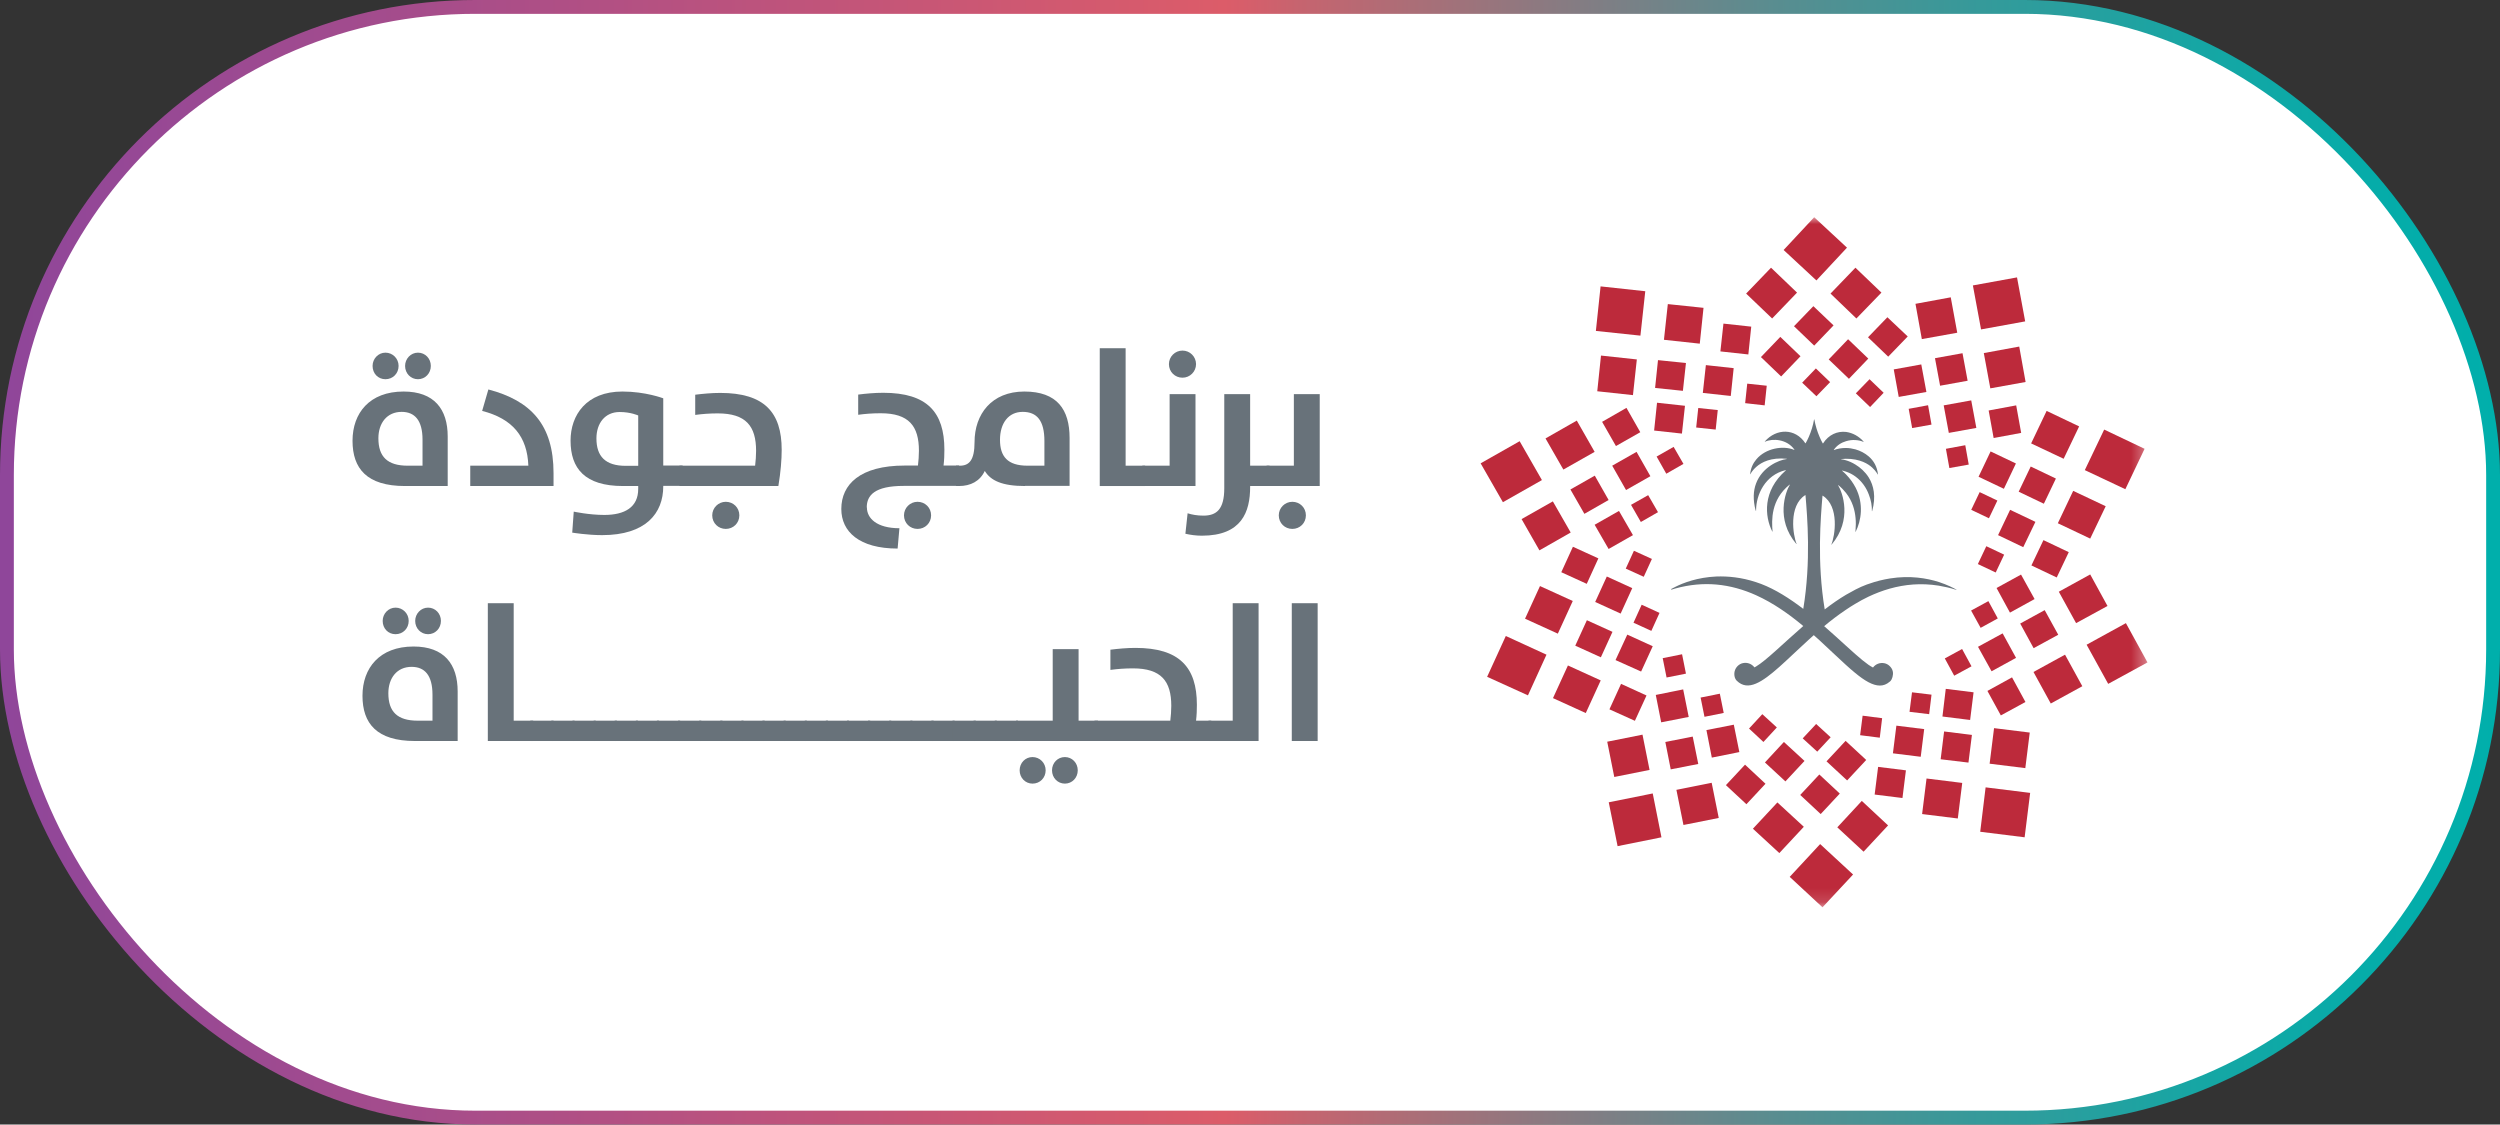 <svg xmlns="http://www.w3.org/2000/svg" xmlns:xlink="http://www.w3.org/1999/xlink" id="a" width="180.7" height="81.28" viewBox="0 0 180.7 81.28"><rect x="0" y="0" width="180.7" height="81.28" fill="#333333" stroke="none"/><defs><linearGradient id="b" x1="0" y1="43.36" x2="180.7" y2="43.36" gradientTransform="translate(0 84) scale(1 -1)" gradientUnits="userSpaceOnUse"><stop offset="0" stop-color="#8f469a"></stop><stop offset=".16" stop-color="#a44c8c"></stop><stop offset=".49" stop-color="#dc5c69"></stop><stop offset=".52" stop-color="#c6646f"></stop><stop offset=".62" stop-color="#8a7a81"></stop><stop offset=".71" stop-color="#598d90"></stop><stop offset=".8" stop-color="#329b9b"></stop><stop offset=".88" stop-color="#16a6a4"></stop><stop offset=".95" stop-color="#05aca9"></stop><stop offset="1" stop-color="#00afab"></stop></linearGradient><mask id="c" x="-19.46" y="15.7" width="174.68" height="49.88" maskUnits="userSpaceOnUse"><g id="d"><polygon id="e" points="-19.46 65.58 155.22 65.58 155.22 15.7 -19.46 15.7 -19.46 65.58" fill="#fff" fill-rule="evenodd"></polygon></g></mask><mask id="g" x="-19.46" y="15.7" width="174.68" height="49.88" maskUnits="userSpaceOnUse"><g id="h"><polygon id="i" points="-19.46 65.58 155.22 65.58 155.22 15.7 -19.46 15.7 -19.46 65.58" fill="#fff" fill-rule="evenodd"></polygon></g></mask><mask id="k" x="-19.46" y="15.7" width="174.68" height="49.88" maskUnits="userSpaceOnUse"><g id="l"><polygon id="m" points="-19.46 65.58 155.22 65.58 155.22 15.7 -19.46 15.7 -19.46 65.58" fill="#fff" fill-rule="evenodd"></polygon></g></mask><mask id="o" x="-19.46" y="15.7" width="174.68" height="49.88" maskUnits="userSpaceOnUse"><g id="p"><polygon id="q" points="-19.46 65.58 155.22 65.58 155.22 15.7 -19.46 15.7 -19.46 65.58" fill="#fff" fill-rule="evenodd"></polygon></g></mask><mask id="s" x="-19.46" y="15.7" width="174.68" height="49.88" maskUnits="userSpaceOnUse"><g id="t"><polygon id="u" points="-19.46 65.58 155.22 65.58 155.22 15.7 -19.46 15.7 -19.46 65.58" fill="#fff" fill-rule="evenodd"></polygon></g></mask><mask id="w" x="-19.46" y="15.7" width="174.68" height="49.88" maskUnits="userSpaceOnUse"><g id="x"><polygon id="y" points="-19.46 65.58 155.22 65.58 155.22 15.7 -19.46 15.7 -19.46 65.58" fill="#fff" fill-rule="evenodd"></polygon></g></mask><mask id="aa" x="-19.46" y="15.7" width="174.68" height="49.88" maskUnits="userSpaceOnUse"><g id="ab"><polygon id="ac" points="-19.46 65.58 155.22 65.58 155.22 15.7 -19.46 15.7 -19.46 65.58" fill="#fff" fill-rule="evenodd"></polygon></g></mask><mask id="ae" x="-19.46" y="15.7" width="174.68" height="49.88" maskUnits="userSpaceOnUse"><g id="af"><polygon id="ag" points="-19.46 65.58 155.22 65.58 155.22 15.7 -19.46 15.7 -19.46 65.58" fill="#fff" fill-rule="evenodd"></polygon></g></mask><mask id="ai" x="-19.46" y="15.7" width="174.68" height="49.88" maskUnits="userSpaceOnUse"><g id="aj"><polygon id="ak" points="-19.46 65.58 155.22 65.58 155.22 15.7 -19.46 15.7 -19.46 65.58" fill="#fff" fill-rule="evenodd"></polygon></g></mask><mask id="am" x="-19.46" y="15.7" width="174.68" height="49.88" maskUnits="userSpaceOnUse"><g id="an"><polygon id="ao" points="-19.46 65.58 155.22 65.58 155.22 15.7 -19.46 15.7 -19.46 65.58" fill="#fff" fill-rule="evenodd"></polygon></g></mask><mask id="aq" x="-19.46" y="15.7" width="174.68" height="49.88" maskUnits="userSpaceOnUse"><g id="ar"><polygon id="as" points="-19.46 65.58 155.22 65.58 155.22 15.7 -19.46 15.7 -19.46 65.58" fill="#fff" fill-rule="evenodd"></polygon></g></mask><mask id="au" x="-19.46" y="15.7" width="174.68" height="49.88" maskUnits="userSpaceOnUse"><g id="av"><polygon id="aw" points="-19.46 65.58 155.22 65.58 155.22 15.7 -19.46 15.7 -19.46 65.58" fill="#fff" fill-rule="evenodd"></polygon></g></mask><mask id="ay" x="-19.46" y="15.7" width="174.68" height="49.88" maskUnits="userSpaceOnUse"><g id="az"><polygon id="ba" points="-19.46 65.58 155.22 65.58 155.22 15.7 -19.46 15.7 -19.46 65.58" fill="#fff" fill-rule="evenodd"></polygon></g></mask><mask id="bc" x="-19.46" y="15.7" width="174.68" height="49.88" maskUnits="userSpaceOnUse"><g id="bd"><polygon id="be" points="-19.46 65.58 155.22 65.58 155.22 15.7 -19.46 15.7 -19.46 65.58" fill="#fff" fill-rule="evenodd"></polygon></g></mask><mask id="bg" x="-19.46" y="15.7" width="174.68" height="49.88" maskUnits="userSpaceOnUse"><g id="bh"><polygon id="bi" points="-19.46 65.58 155.22 65.58 155.22 15.7 -19.46 15.7 -19.46 65.58" fill="#fff" fill-rule="evenodd"></polygon></g></mask><mask id="bk" x="-19.46" y="15.7" width="174.68" height="49.88" maskUnits="userSpaceOnUse"><g id="bl"><polygon id="bm" points="-19.46 65.58 155.22 65.58 155.22 15.7 -19.46 15.7 -19.46 65.58" fill="#fff" fill-rule="evenodd"></polygon></g></mask><mask id="bo" x="-19.46" y="15.7" width="174.68" height="49.88" maskUnits="userSpaceOnUse"><g id="bp"><polygon id="bq" points="-19.46 65.58 155.22 65.58 155.22 15.7 -19.46 15.7 -19.46 65.58" fill="#fff" fill-rule="evenodd"></polygon></g></mask><mask id="bs" x="-19.46" y="15.7" width="174.68" height="49.88" maskUnits="userSpaceOnUse"><g id="bt"><polygon id="bu" points="-19.46 65.58 155.22 65.58 155.22 15.7 -19.46 15.7 -19.46 65.58" fill="#fff" fill-rule="evenodd"></polygon></g></mask><mask id="bw" x="-19.46" y="15.7" width="174.68" height="49.88" maskUnits="userSpaceOnUse"><g id="bx"><polygon id="by" points="-19.46 65.58 155.22 65.58 155.22 15.7 -19.46 15.7 -19.46 65.58" fill="#fff" fill-rule="evenodd"></polygon></g></mask><mask id="ca" x="-19.46" y="15.7" width="174.68" height="49.88" maskUnits="userSpaceOnUse"><g id="cb"><polygon id="cc" points="-19.46 65.58 155.22 65.58 155.22 15.7 -19.46 15.7 -19.46 65.58" fill="#fff" fill-rule="evenodd"></polygon></g></mask><mask id="ce" x="-19.46" y="15.7" width="174.68" height="49.88" maskUnits="userSpaceOnUse"><g id="cf"><polygon id="cg" points="-19.46 65.58 155.22 65.58 155.22 15.7 -19.46 15.7 -19.46 65.58" fill="#fff" fill-rule="evenodd"></polygon></g></mask><mask id="ci" x="-19.46" y="15.7" width="174.68" height="49.88" maskUnits="userSpaceOnUse"><g id="cj"><polygon id="ck" points="-19.46 65.58 155.22 65.58 155.22 15.7 -19.46 15.7 -19.46 65.58" fill="#fff" fill-rule="evenodd"></polygon></g></mask><mask id="cm" x="-19.46" y="15.7" width="174.68" height="49.88" maskUnits="userSpaceOnUse"><g id="cn"><polygon id="co" points="-19.46 65.58 155.22 65.58 155.22 15.7 -19.46 15.7 -19.46 65.58" fill="#fff" fill-rule="evenodd"></polygon></g></mask><mask id="cq" x="-19.46" y="15.7" width="174.68" height="49.88" maskUnits="userSpaceOnUse"><g id="cr"><polygon id="cs" points="-19.46 65.58 155.22 65.58 155.22 15.7 -19.46 15.7 -19.46 65.58" fill="#fff" fill-rule="evenodd"></polygon></g></mask><mask id="cu" x="-19.46" y="15.7" width="174.68" height="49.88" maskUnits="userSpaceOnUse"><g id="cv"><polygon id="cw" points="-19.46 65.58 155.22 65.58 155.22 15.7 -19.46 15.7 -19.46 65.58" fill="#fff" fill-rule="evenodd"></polygon></g></mask><mask id="cy" x="-19.46" y="15.7" width="174.68" height="49.88" maskUnits="userSpaceOnUse"><g id="cz"><polygon id="da" points="-19.46 65.58 155.22 65.58 155.22 15.7 -19.46 15.7 -19.46 65.58" fill="#fff" fill-rule="evenodd"></polygon></g></mask><mask id="dc" x="-19.46" y="15.7" width="174.68" height="49.88" maskUnits="userSpaceOnUse"><g id="dd"><polygon id="de" points="-19.46 65.58 155.22 65.58 155.22 15.7 -19.46 15.7 -19.46 65.58" fill="#fff" fill-rule="evenodd"></polygon></g></mask><mask id="dg" x="-19.46" y="15.7" width="174.68" height="49.88" maskUnits="userSpaceOnUse"><g id="dh"><polygon id="di" points="-19.46 65.58 155.22 65.58 155.22 15.7 -19.46 15.7 -19.46 65.58" fill="#fff" fill-rule="evenodd"></polygon></g></mask><mask id="dk" x="-19.46" y="15.7" width="174.68" height="49.88" maskUnits="userSpaceOnUse"><g id="dl"><polygon id="dm" points="-19.46 65.58 155.22 65.58 155.22 15.7 -19.46 15.7 -19.46 65.58" fill="#fff" fill-rule="evenodd"></polygon></g></mask><mask id="do" x="-19.46" y="15.7" width="174.68" height="49.88" maskUnits="userSpaceOnUse"><g id="dp"><polygon id="dq" points="-19.46 65.58 155.22 65.58 155.22 15.7 -19.46 15.7 -19.46 65.58" fill="#fff" fill-rule="evenodd"></polygon></g></mask><mask id="ds" x="-19.46" y="15.7" width="174.68" height="49.88" maskUnits="userSpaceOnUse"><g id="dt"><polygon id="du" points="-19.46 65.58 155.22 65.58 155.22 15.7 -19.46 15.7 -19.46 65.58" fill="#fff" fill-rule="evenodd"></polygon></g></mask><mask id="dw" x="-19.46" y="15.7" width="174.68" height="49.88" maskUnits="userSpaceOnUse"><g id="dx"><polygon id="dy" points="-19.46 65.58 155.22 65.58 155.22 15.7 -19.46 15.7 -19.46 65.58" fill="#fff" fill-rule="evenodd"></polygon></g></mask><mask id="ea" x="-19.46" y="15.7" width="174.68" height="49.88" maskUnits="userSpaceOnUse"><g id="eb"><polygon id="ec" points="-19.46 65.58 155.22 65.58 155.22 15.7 -19.46 15.7 -19.46 65.58" fill="#fff" fill-rule="evenodd"></polygon></g></mask><mask id="ee" x="-19.46" y="15.7" width="174.68" height="49.88" maskUnits="userSpaceOnUse"><g id="ef"><polygon id="eg" points="-19.46 65.58 155.22 65.58 155.22 15.7 -19.46 15.7 -19.46 65.58" fill="#fff" fill-rule="evenodd"></polygon></g></mask><mask id="ei" x="-19.46" y="15.7" width="174.68" height="49.88" maskUnits="userSpaceOnUse"><g id="ej"><polygon id="ek" points="-19.46 65.58 155.22 65.58 155.22 15.7 -19.46 15.7 -19.46 65.58" fill="#fff" fill-rule="evenodd"></polygon></g></mask><mask id="em" x="-19.46" y="15.7" width="174.68" height="49.88" maskUnits="userSpaceOnUse"><g id="en"><polygon id="eo" points="-19.46 65.58 155.22 65.58 155.22 15.7 -19.46 15.7 -19.46 65.58" fill="#fff" fill-rule="evenodd"></polygon></g></mask><mask id="eq" x="-19.46" y="15.7" width="174.68" height="49.88" maskUnits="userSpaceOnUse"><g id="er"><polygon id="es" points="-19.46 65.58 155.22 65.58 155.22 15.7 -19.46 15.7 -19.46 65.58" fill="#fff" fill-rule="evenodd"></polygon></g></mask><mask id="eu" x="-19.46" y="15.7" width="174.68" height="49.88" maskUnits="userSpaceOnUse"><g id="ev"><polygon id="ew" points="-19.46 65.58 155.22 65.58 155.22 15.7 -19.46 15.7 -19.46 65.58" fill="#fff" fill-rule="evenodd"></polygon></g></mask><mask id="ey" x="-19.46" y="15.7" width="174.68" height="49.88" maskUnits="userSpaceOnUse"><g id="ez"><polygon id="fa" points="-19.46 65.58 155.22 65.58 155.22 15.7 -19.46 15.7 -19.46 65.58" fill="#fff" fill-rule="evenodd"></polygon></g></mask><mask id="fc" x="-19.46" y="15.7" width="174.68" height="49.88" maskUnits="userSpaceOnUse"><g id="fd"><polygon id="fe" points="-19.46 65.58 155.22 65.58 155.22 15.7 -19.46 15.7 -19.46 65.58" fill="#fff" fill-rule="evenodd"></polygon></g></mask><mask id="fg" x="-19.46" y="15.7" width="174.68" height="49.88" maskUnits="userSpaceOnUse"><g id="fh"><polygon id="fi" points="-19.46 65.58 155.22 65.58 155.22 15.7 -19.46 15.7 -19.46 65.58" fill="#fff" fill-rule="evenodd"></polygon></g></mask><mask id="fk" x="-19.46" y="15.7" width="174.68" height="49.88" maskUnits="userSpaceOnUse"><g id="fl"><polygon id="fm" points="-19.46 65.58 155.22 65.58 155.22 15.7 -19.46 15.7 -19.46 65.58" fill="#fff" fill-rule="evenodd"></polygon></g></mask><mask id="fo" x="-19.46" y="15.7" width="174.68" height="49.88" maskUnits="userSpaceOnUse"><g id="fp"><polygon id="fq" points="-19.46 65.58 155.22 65.58 155.22 15.7 -19.46 15.7 -19.46 65.58" fill="#fff" fill-rule="evenodd"></polygon></g></mask><mask id="fs" x="-19.46" y="15.7" width="174.68" height="49.88" maskUnits="userSpaceOnUse"><g id="ft"><polygon id="fu" points="-19.46 65.58 155.22 65.58 155.22 15.7 -19.46 15.7 -19.46 65.58" fill="#fff" fill-rule="evenodd"></polygon></g></mask><mask id="fw" x="-19.46" y="15.7" width="174.68" height="49.88" maskUnits="userSpaceOnUse"><g id="fx"><polygon id="fy" points="-19.46 65.58 155.22 65.58 155.22 15.7 -19.46 15.7 -19.46 65.58" fill="#fff" fill-rule="evenodd"></polygon></g></mask><mask id="ga" x="-19.46" y="15.7" width="174.68" height="49.89" maskUnits="userSpaceOnUse"><g id="gb"><polygon id="gc" points="-19.46 65.58 155.22 65.58 155.22 15.7 -19.46 15.7 -19.46 65.58" fill="#fff" fill-rule="evenodd"></polygon></g></mask><mask id="ge" x="-19.46" y="15.7" width="174.68" height="49.89" maskUnits="userSpaceOnUse"><g id="gf"><polygon id="gg" points="-19.46 65.58 155.22 65.58 155.22 15.7 -19.46 15.7 -19.46 65.58" fill="#fff" fill-rule="evenodd"></polygon></g></mask><mask id="gi" x="-19.46" y="15.7" width="174.68" height="49.88" maskUnits="userSpaceOnUse"><g id="gj"><polygon id="gk" points="-19.46 65.58 155.22 65.58 155.22 15.7 -19.46 15.7 -19.46 65.58" fill="#fff" fill-rule="evenodd"></polygon></g></mask><mask id="gm" x="-19.46" y="15.7" width="174.68" height="49.88" maskUnits="userSpaceOnUse"><g id="gn"><polygon id="go" points="-19.46 65.58 155.22 65.58 155.22 15.7 -19.46 15.7 -19.46 65.58" fill="#fff" fill-rule="evenodd"></polygon></g></mask><mask id="gq" x="-19.46" y="15.7" width="174.68" height="49.88" maskUnits="userSpaceOnUse"><g id="gr"><polygon id="gs" points="-19.46 65.58 155.22 65.58 155.22 15.7 -19.46 15.7 -19.46 65.58" fill="#fff" fill-rule="evenodd"></polygon></g></mask><mask id="gu" x="-19.46" y="15.7" width="174.68" height="49.88" maskUnits="userSpaceOnUse"><g id="gv"><polygon id="gw" points="-19.46 65.58 155.22 65.58 155.22 15.7 -19.46 15.7 -19.46 65.58" fill="#fff" fill-rule="evenodd"></polygon></g></mask><mask id="gy" x="-19.46" y="15.7" width="174.68" height="49.88" maskUnits="userSpaceOnUse"><g id="gz"><polygon id="ha" points="-19.46 65.58 155.22 65.58 155.22 15.7 -19.46 15.7 -19.46 65.58" fill="#fff" fill-rule="evenodd"></polygon></g></mask><mask id="hc" x="-19.46" y="15.7" width="174.68" height="49.88" maskUnits="userSpaceOnUse"><g id="hd"><polygon id="he" points="-19.46 65.58 155.22 65.58 155.22 15.7 -19.46 15.7 -19.46 65.58" fill="#fff" fill-rule="evenodd"></polygon></g></mask><mask id="hg" x="-19.46" y="15.7" width="174.68" height="49.88" maskUnits="userSpaceOnUse"><g id="hh"><polygon id="hi" points="-19.46 65.58 155.22 65.58 155.22 15.7 -19.46 15.7 -19.46 65.58" fill="#fff" fill-rule="evenodd"></polygon></g></mask><mask id="hk" x="-19.46" y="15.7" width="174.68" height="49.88" maskUnits="userSpaceOnUse"><g id="hl"><polygon id="hm" points="-19.46 65.58 155.22 65.58 155.22 15.7 -19.46 15.7 -19.46 65.58" fill="#fff" fill-rule="evenodd"></polygon></g></mask><mask id="ho" x="-19.46" y="15.7" width="174.68" height="49.88" maskUnits="userSpaceOnUse"><g id="hp"><polygon id="hq" points="-19.46 65.58 155.22 65.58 155.22 15.7 -19.46 15.7 -19.46 65.58" fill="#fff" fill-rule="evenodd"></polygon></g></mask><mask id="hs" x="-19.46" y="15.7" width="174.68" height="49.88" maskUnits="userSpaceOnUse"><g id="ht"><polygon id="hu" points="-19.46 65.58 155.22 65.58 155.22 15.7 -19.46 15.7 -19.46 65.58" fill="#fff" fill-rule="evenodd"></polygon></g></mask><mask id="hw" x="-19.46" y="15.7" width="174.68" height="49.88" maskUnits="userSpaceOnUse"><g id="hx"><polygon id="hy" points="-19.46 65.58 155.22 65.58 155.22 15.7 -19.46 15.7 -19.46 65.58" fill="#fff" fill-rule="evenodd"></polygon></g></mask><mask id="ia" x="-19.46" y="15.7" width="174.68" height="49.88" maskUnits="userSpaceOnUse"><g id="ib"><polygon id="ic" points="-19.46 65.58 155.22 65.58 155.22 15.7 -19.46 15.7 -19.46 65.58" fill="#fff" fill-rule="evenodd"></polygon></g></mask><mask id="ie" x="-19.46" y="15.7" width="174.68" height="49.88" maskUnits="userSpaceOnUse"><g id="if"><polygon id="ig" points="-19.46 65.58 155.22 65.58 155.22 15.7 -19.46 15.7 -19.46 65.58" fill="#fff" fill-rule="evenodd"></polygon></g></mask><mask id="ii" x="-19.46" y="15.7" width="174.68" height="49.88" maskUnits="userSpaceOnUse"><g id="ij"><polygon id="ik" points="-19.46 65.58 155.22 65.58 155.22 15.7 -19.46 15.7 -19.46 65.58" fill="#fff" fill-rule="evenodd"></polygon></g></mask><mask id="im" x="-19.46" y="15.7" width="174.68" height="49.88" maskUnits="userSpaceOnUse"><g id="in"><polygon id="io" points="-19.46 65.58 155.22 65.58 155.22 15.7 -19.46 15.7 -19.46 65.58" fill="#fff" fill-rule="evenodd"></polygon></g></mask><mask id="iq" x="-19.46" y="15.7" width="174.68" height="49.88" maskUnits="userSpaceOnUse"><g id="ir"><polygon id="is" points="-19.46 65.58 155.22 65.58 155.22 15.7 -19.46 15.7 -19.46 65.58" fill="#fff" fill-rule="evenodd"></polygon></g></mask><mask id="iu" x="-19.46" y="15.7" width="174.68" height="49.88" maskUnits="userSpaceOnUse"><g id="iv"><polygon id="iw" points="-19.46 65.58 155.22 65.58 155.22 15.7 -19.46 15.7 -19.46 65.58" fill="#fff" fill-rule="evenodd"></polygon></g></mask><mask id="iy" x="-19.46" y="15.7" width="174.68" height="49.88" maskUnits="userSpaceOnUse"><g id="iz"><polygon id="ja" points="-19.46 65.58 155.22 65.58 155.22 15.7 -19.46 15.7 -19.46 65.58" fill="#fff" fill-rule="evenodd"></polygon></g></mask><mask id="jc" x="-19.46" y="15.7" width="174.68" height="49.88" maskUnits="userSpaceOnUse"><g id="jd"><polygon id="je" points="-19.46 65.58 155.22 65.58 155.22 15.7 -19.46 15.7 -19.46 65.58" fill="#fff" fill-rule="evenodd"></polygon></g></mask><mask id="jg" x="-19.46" y="15.7" width="174.68" height="49.88" maskUnits="userSpaceOnUse"><g id="jh"><polygon id="ji" points="-19.46 65.58 155.22 65.58 155.22 15.7 -19.46 15.7 -19.46 65.58" fill="#fff" fill-rule="evenodd"></polygon></g></mask><mask id="jk" x="-19.46" y="15.7" width="174.68" height="49.88" maskUnits="userSpaceOnUse"><g id="jl"><polygon id="jm" points="-19.46 65.58 155.22 65.58 155.22 15.7 -19.46 15.7 -19.46 65.58" fill="#fff" fill-rule="evenodd"></polygon></g></mask><mask id="jo" x="-19.46" y="15.7" width="174.68" height="49.88" maskUnits="userSpaceOnUse"><g id="jp"><polygon id="jq" points="-19.46 65.58 155.22 65.58 155.22 15.7 -19.46 15.7 -19.46 65.58" fill="#fff" fill-rule="evenodd"></polygon></g></mask><mask id="js" x="-19.46" y="15.7" width="174.68" height="49.88" maskUnits="userSpaceOnUse"><g id="jt"><polygon id="ju" points="-19.46 65.58 155.22 65.58 155.22 15.7 -19.46 15.7 -19.46 65.58" fill="#fff" fill-rule="evenodd"></polygon></g></mask><mask id="jw" x="-19.46" y="15.7" width="174.68" height="49.88" maskUnits="userSpaceOnUse"><g id="jx"><polygon id="jy" points="-19.46 65.58 155.22 65.58 155.22 15.7 -19.46 15.7 -19.46 65.58" fill="#fff" fill-rule="evenodd"></polygon></g></mask><mask id="ka" x="-19.46" y="15.7" width="174.68" height="49.88" maskUnits="userSpaceOnUse"><g id="kb"><polygon id="kc" points="-19.46 65.58 155.22 65.58 155.22 15.7 -19.46 15.7 -19.46 65.58" fill="#fff" fill-rule="evenodd"></polygon></g></mask><mask id="ke" x="-19.46" y="15.7" width="174.68" height="49.88" maskUnits="userSpaceOnUse"><g id="kf"><polygon id="kg" points="-19.46 65.58 155.22 65.58 155.22 15.7 -19.46 15.7 -19.46 65.58" fill="#fff" fill-rule="evenodd"></polygon></g></mask><mask id="ki" x="-19.46" y="15.7" width="174.68" height="49.88" maskUnits="userSpaceOnUse"><g id="kj"><polygon id="kk" points="-19.46 65.58 155.22 65.58 155.22 15.7 -19.46 15.7 -19.46 65.58" fill="#fff" fill-rule="evenodd"></polygon></g></mask><mask id="km" x="-19.46" y="15.7" width="174.68" height="49.88" maskUnits="userSpaceOnUse"><g id="kn"><polygon id="ko" points="-19.46 65.58 155.22 65.58 155.22 15.7 -19.46 15.7 -19.46 65.58" fill="#fff" fill-rule="evenodd"></polygon></g></mask><mask id="kq" x="-19.46" y="15.7" width="174.68" height="49.88" maskUnits="userSpaceOnUse"><g id="kr"><polygon id="ks" points="-19.46 65.58 155.22 65.58 155.22 15.7 -19.46 15.7 -19.46 65.58" fill="#fff" fill-rule="evenodd"></polygon></g></mask><mask id="ku" x="-19.46" y="15.7" width="174.68" height="49.88" maskUnits="userSpaceOnUse"><g id="kv"><polygon id="kw" points="-19.46 65.58 155.22 65.58 155.22 15.7 -19.46 15.7 -19.46 65.58" fill="#fff" fill-rule="evenodd"></polygon></g></mask><mask id="ky" x="-19.46" y="15.7" width="174.68" height="49.88" maskUnits="userSpaceOnUse"><g id="kz"><polygon id="la" points="-19.46 65.58 155.22 65.58 155.22 15.7 -19.46 15.7 -19.46 65.58" fill="#fff" fill-rule="evenodd"></polygon></g></mask><mask id="lc" x="-19.46" y="15.7" width="174.68" height="49.88" maskUnits="userSpaceOnUse"><g id="ld"><polygon id="le" points="-19.46 65.58 155.22 65.58 155.22 15.7 -19.46 15.7 -19.46 65.58" fill="#fff" fill-rule="evenodd"></polygon></g></mask><mask id="lg" x="-19.46" y="15.7" width="174.68" height="49.88" maskUnits="userSpaceOnUse"><g id="lh"><polygon id="li" points="-19.46 65.58 155.22 65.58 155.22 15.7 -19.46 15.7 -19.46 65.58" fill="#fff" fill-rule="evenodd"></polygon></g></mask><mask id="lk" x="-19.46" y="15.7" width="174.68" height="49.88" maskUnits="userSpaceOnUse"><g id="ll"><polygon id="lm" points="-19.46 65.58 155.22 65.58 155.22 15.7 -19.46 15.7 -19.46 65.58" fill="#fff" fill-rule="evenodd"></polygon></g></mask><mask id="lo" x="-19.46" y="15.7" width="174.68" height="49.88" maskUnits="userSpaceOnUse"><g id="lp"><polygon id="lq" points="-19.46 65.58 155.22 65.58 155.22 15.7 -19.46 15.7 -19.46 65.58" fill="#fff" fill-rule="evenodd"></polygon></g></mask><mask id="ls" x="-19.46" y="15.7" width="174.68" height="49.88" maskUnits="userSpaceOnUse"><g id="lt"><polygon id="lu" points="-19.46 65.58 155.22 65.58 155.22 15.7 -19.46 15.7 -19.46 65.58" fill="#fff" fill-rule="evenodd"></polygon></g></mask><mask id="lw" x="-19.46" y="15.7" width="174.68" height="49.88" maskUnits="userSpaceOnUse"><g id="lx"><polygon id="ly" points="-19.46 65.58 155.22 65.58 155.22 15.7 -19.46 15.7 -19.46 65.58" fill="#fff" fill-rule="evenodd"></polygon></g></mask><mask id="ma" x="-19.46" y="15.7" width="174.68" height="49.88" maskUnits="userSpaceOnUse"><g id="mb"><polygon id="mc" points="-19.46 65.58 155.22 65.58 155.22 15.7 -19.46 15.7 -19.46 65.58" fill="#fff" fill-rule="evenodd"></polygon></g></mask><mask id="me" x="-19.46" y="15.7" width="174.68" height="49.88" maskUnits="userSpaceOnUse"><g id="mf"><polygon id="mg" points="-19.46 65.58 155.22 65.58 155.22 15.7 -19.46 15.7 -19.46 65.58" fill="#fff" fill-rule="evenodd"></polygon></g></mask><mask id="mi" x="-19.46" y="15.7" width="174.68" height="49.88" maskUnits="userSpaceOnUse"><g id="mj"><polygon id="mk" points="-19.46 65.58 155.22 65.58 155.22 15.7 -19.46 15.7 -19.46 65.58" fill="#fff" fill-rule="evenodd"></polygon></g></mask><mask id="mm" x="-19.46" y="15.7" width="174.68" height="49.88" maskUnits="userSpaceOnUse"><g id="mn"><polygon id="mo" points="-19.46 65.58 155.22 65.58 155.22 15.7 -19.46 15.7 -19.46 65.58" fill="#fff" fill-rule="evenodd"></polygon></g></mask><mask id="mq" x="-19.46" y="15.7" width="174.68" height="49.88" maskUnits="userSpaceOnUse"><g id="mr"><polygon id="ms" points="-19.46 65.58 155.22 65.58 155.22 15.7 -19.46 15.7 -19.46 65.58" fill="#fff" fill-rule="evenodd"></polygon></g></mask><mask id="mu" x="-19.46" y="15.7" width="174.68" height="49.88" maskUnits="userSpaceOnUse"><g id="mv"><polygon id="mw" points="-19.46 65.58 155.22 65.58 155.22 15.7 -19.46 15.7 -19.46 65.58" fill="#fff" fill-rule="evenodd"></polygon></g></mask><mask id="my" x="-19.46" y="15.7" width="174.68" height="49.88" maskUnits="userSpaceOnUse"><g id="mz"><polygon id="na" points="-19.46 65.58 155.22 65.58 155.22 15.7 -19.46 15.7 -19.46 65.58" fill="#fff" fill-rule="evenodd"></polygon></g></mask></defs><rect x=".5" y=".5" width="179.7" height="80.28" rx="33.84" ry="33.84" fill="#fff" stroke="url(#b)" stroke-miterlimit="10"></rect><g mask="url(#c)"><path id="f" d="M141.43,42.63c-.24-.14-.68-.36-1.28-.56-.88-.28-2.09-.49-3.54-.26-.49.08-1,.2-1.53.39-.05.02-.1.04-.15.05-.27.1-.54.22-.81.36-.23.12-.46.25-.69.38-.52.31-1.04.67-1.54,1.06-.57-3.45-.29-6.65-.16-8.22,0,0,.01-.01.02,0,1.22.77.88,2.92.62,3.53,0,.01.01.02.02,0,1.52-1.8.78-3.78.47-4.28,0-.01,0-.02.02-.01.22.18.4.37.55.56.47.6.64,1.25.69,1.82.03.3.02.58,0,.82,0,.06,0,.13-.01.18,0,0,0,.01.01,0,0,0,0,0,0,0,.41-.81.61-2.03,0-3.21-.17-.32-.39-.64-.69-.95-.09-.09-.18-.18-.28-.26,0,0,0-.02.01-.02.09.02.18.05.27.08.26.09.49.21.69.36.46.34.78.81.96,1.3.16.4.23.82.22,1.19,0,.01.02.01.02,0,.29-1.05.11-1.85-.25-2.43-.26-.41-.61-.72-.96-.93-.24-.15-.48-.25-.69-.31-.12-.04-.24-.06-.33-.07-.01,0-.01-.02,0-.02.11-.01.22-.02.33-.02.26,0,.48.02.69.06.41.08.72.22.96.38.39.26.58.57.65.69,0,.01.03,0,.02,0-.06-.56-.31-.99-.67-1.3-.28-.24-.61-.41-.96-.51-.23-.06-.46-.1-.69-.1-.31,0-.61.05-.86.15-.01,0-.02,0-.01-.02.22-.32.54-.52.88-.62.23-.07.47-.1.69-.08.21.01.41.06.57.13.01,0,.02,0,.01-.02-.17-.2-.37-.35-.58-.47-.22-.12-.46-.2-.69-.23-.62-.07-1.25.19-1.66.83,0,0-.01,0-.02,0-.08-.14-.16-.3-.23-.47-.17-.39-.3-.82-.38-1.26,0-.01-.02-.01-.02,0-.07.43-.21.87-.38,1.26-.07.16-.15.32-.23.46,0,0-.01,0-.02,0-.73-1.11-2.1-1.08-2.93-.13,0,0,0,.02.01.02.56-.26,1.6-.19,2.13.57,0,.01,0,.02-.01.02-.81-.34-2.07-.12-2.74.68-.24.28-.41.64-.45,1.07,0,.01.02.02.02,0,.05-.1.18-.31.42-.52.39-.35,1.08-.7,2.2-.59.01,0,.02.02,0,.02-.58.07-1.77.59-2.21,1.76-.2.52-.24,1.17-.03,1.97,0,.01.03.01.03,0,0-.02,0-.04,0-.06.01-1.07.63-2.51,2.14-2.87.01,0,.02.01.01.02-1.7,1.49-1.53,3.33-.98,4.42,0,.01.03,0,.02,0-.07-.82-.13-2.29,1.23-3.39.01,0,.03,0,.02.01-.31.5-1.05,2.49.47,4.28.01.01.03,0,.02,0-.26-.61-.6-2.76.62-3.53,0,0,.02,0,.02,0,.13,1.57.41,4.77-.16,8.22-.98-.75-2.02-1.41-3.04-1.8-.13-.05-.25-.09-.37-.13-1.06-.35-2.03-.44-2.87-.41-1.36.06-2.4.46-2.97.75-.11.06-.21.11-.29.15-.03.02,0,.06.02.05.09-.03.18-.05.26-.08,1.05-.29,2.03-.37,2.97-.29,1.02.09,1.98.37,2.87.77,1.26.57,2.39,1.37,3.42,2.23-1.45,1.26-2.68,2.49-3.42,2.93-.04.02-.07.04-.11.06-.18-.24-.49-.38-.83-.31-.29.06-.53.3-.6.59-.06.26,0,.54.16.69.4.39.86.42,1.38.2,1-.42,2.25-1.75,3.79-3.15.13-.12.26-.23.39-.35.13.12.26.23.39.35.7.64,1.33,1.26,1.91,1.78.24.22.47.42.69.6.34.28.66.51.96.67.59.31,1.09.35,1.53-.03.02-.02.05-.04.07-.06.1-.1.22-.43.16-.69-.03-.15-.12-.29-.23-.39-.1-.1-.23-.17-.37-.2-.34-.07-.65.07-.83.31-.1-.05-.21-.12-.33-.2-.27-.19-.6-.46-.96-.78-.22-.19-.45-.4-.69-.62-.48-.43-.99-.91-1.55-1.39.49-.41,1-.8,1.55-1.17.22-.15.45-.3.69-.44.31-.19.63-.36.96-.52.49-.23,1-.43,1.53-.58,1.1-.31,2.27-.42,3.54-.22.41.07.83.16,1.26.3.03.01.06-.03.02-.05" fill="#68727a" fill-rule="evenodd"></path></g><g mask="url(#g)"><polygon id="j" points="128.01 19.35 129.89 21.15 128.09 23.02 126.21 21.22 128.01 19.35" fill="#bd2a3b" fill-rule="evenodd"></polygon></g><g mask="url(#k)"><polygon id="n" points="132.31 21.22 134.18 23.02 135.99 21.15 134.11 19.35 132.31 21.22" fill="#bd2a3b" fill-rule="evenodd"></polygon></g><g mask="url(#o)"><polygon id="r" points="129.67 23.58 131.13 24.98 132.53 23.52 131.07 22.13 129.67 23.58" fill="#bd2a3b" fill-rule="evenodd"></polygon></g><g mask="url(#s)"><polygon id="v" points="135.02 24.38 136.48 25.78 137.89 24.32 136.42 22.93 135.02 24.38" fill="#bd2a3b" fill-rule="evenodd"></polygon></g><g mask="url(#w)"><polygon id="z" points="127.28 25.81 128.74 27.21 130.14 25.75 128.68 24.35 127.28 25.81" fill="#bd2a3b" fill-rule="evenodd"></polygon></g><g mask="url(#aa)"><polygon id="ad" points="132.18 25.98 133.64 27.38 135.04 25.92 133.58 24.52 132.18 25.98" fill="#bd2a3b" fill-rule="evenodd"></polygon></g><g mask="url(#ae)"><polygon id="ah" points="130.26 27.66 131.29 28.64 132.28 27.62 131.25 26.63 130.26 27.66" fill="#bd2a3b" fill-rule="evenodd"></polygon></g><g mask="url(#ai)"><polygon id="al" points="134.14 28.43 135.17 29.42 136.15 28.39 135.13 27.41 134.14 28.43" fill="#bd2a3b" fill-rule="evenodd"></polygon></g><g mask="url(#am)"><polygon id="ap" points="142.6 20.63 143.19 23.81 146.38 23.23 145.79 20.05 142.6 20.63" fill="#bd2a3b" fill-rule="evenodd"></polygon></g><g mask="url(#aq)"><polygon id="at" points="138.45 21.96 138.91 24.51 141.47 24.05 141 21.49 138.45 21.96" fill="#bd2a3b" fill-rule="evenodd"></polygon></g><g mask="url(#au)"><polygon id="ax" points="143.39 25.52 143.86 28.07 146.41 27.61 145.95 25.05 143.39 25.52" fill="#bd2a3b" fill-rule="evenodd"></polygon></g><g mask="url(#ay)"><polygon id="bb" points="139.86 25.89 140.23 27.88 142.22 27.52 141.85 25.53 139.86 25.89" fill="#bd2a3b" fill-rule="evenodd"></polygon></g><g mask="url(#bc)"><polygon id="bf" points="143.74 29.67 144.1 31.66 146.09 31.29 145.73 29.3 143.74 29.67" fill="#bd2a3b" fill-rule="evenodd"></polygon></g><g mask="url(#bg)"><polygon id="bj" points="136.88 26.7 137.24 28.69 139.24 28.33 138.87 26.34 136.88 26.7" fill="#bd2a3b" fill-rule="evenodd"></polygon></g><g mask="url(#bk)"><polygon id="bn" points="140.49 29.3 140.86 31.29 142.85 30.93 142.48 28.94 140.49 29.3" fill="#bd2a3b" fill-rule="evenodd"></polygon></g><g mask="url(#bo)"><polygon id="br" points="137.96 29.55 138.21 30.94 139.61 30.69 139.36 29.29 137.96 29.55" fill="#bd2a3b" fill-rule="evenodd"></polygon></g><g mask="url(#bs)"><polygon id="bv" points="140.65 32.44 140.9 33.83 142.3 33.58 142.05 32.18 140.65 32.44" fill="#bd2a3b" fill-rule="evenodd"></polygon></g><g mask="url(#bw)"><polygon id="bz" points="152.09 31.05 150.69 33.98 153.62 35.36 155.01 32.44 152.09 31.05" fill="#bd2a3b" fill-rule="evenodd"></polygon></g><g mask="url(#ca)"><polygon id="cd" points="147.93 29.7 146.81 32.05 149.16 33.16 150.28 30.82 147.93 29.7" fill="#bd2a3b" fill-rule="evenodd"></polygon></g><g mask="url(#ce)"><polygon id="ch" points="149.85 35.48 148.74 37.82 151.08 38.93 152.2 36.59 149.85 35.48" fill="#bd2a3b" fill-rule="evenodd"></polygon></g><g mask="url(#ci)"><polygon id="cl" points="146.78 33.72 145.91 35.54 147.73 36.41 148.6 34.59 146.78 33.72" fill="#bd2a3b" fill-rule="evenodd"></polygon></g><g mask="url(#cm)"><polygon id="cp" points="147.7 39.04 146.83 40.87 148.66 41.74 149.53 39.91 147.7 39.04" fill="#bd2a3b" fill-rule="evenodd"></polygon></g><g mask="url(#cq)"><polygon id="ct" points="143.88 32.63 143.01 34.46 144.84 35.33 145.71 33.5 143.88 32.63" fill="#bd2a3b" fill-rule="evenodd"></polygon></g><g mask="url(#cu)"><polygon id="cx" points="145.29 36.85 144.42 38.68 146.24 39.55 147.12 37.72 145.29 36.85" fill="#bd2a3b" fill-rule="evenodd"></polygon></g><g mask="url(#cy)"><polygon id="db" points="143.09 35.57 142.48 36.85 143.76 37.46 144.37 36.18 143.09 35.57" fill="#bd2a3b" fill-rule="evenodd"></polygon></g><g mask="url(#dc)"><polygon id="df" points="143.57 39.48 142.96 40.77 144.25 41.38 144.86 40.09 143.57 39.48" fill="#bd2a3b" fill-rule="evenodd"></polygon></g><g mask="url(#dg)"><polygon id="dj" points="153.66 45.04 150.82 46.6 152.38 49.43 155.22 47.88 153.66 45.04" fill="#bd2a3b" fill-rule="evenodd"></polygon></g><g mask="url(#dk)"><polygon id="dn" points="151.08 41.52 148.81 42.77 150.06 45.04 152.33 43.8 151.08 41.52" fill="#bd2a3b" fill-rule="evenodd"></polygon></g><g mask="url(#do)"><polygon id="dr" points="149.26 47.32 146.98 48.57 148.23 50.85 150.51 49.6 149.26 47.32" fill="#bd2a3b" fill-rule="evenodd"></polygon></g><g mask="url(#ds)"><polygon id="dv" points="147.79 44.1 146.02 45.07 146.99 46.85 148.77 45.88 147.79 44.1" fill="#bd2a3b" fill-rule="evenodd"></polygon></g><g mask="url(#dw)"><polygon id="dz" points="145.43 48.96 143.65 49.94 144.62 51.71 146.4 50.74 145.43 48.96" fill="#bd2a3b" fill-rule="evenodd"></polygon></g><g mask="url(#ea)"><polygon id="ed" points="146.08 41.53 144.31 42.5 145.28 44.28 147.06 43.3 146.08 41.53" fill="#bd2a3b" fill-rule="evenodd"></polygon></g><g mask="url(#ee)"><polygon id="eh" points="144.75 45.78 142.97 46.75 143.95 48.52 145.72 47.55 144.75 45.78" fill="#bd2a3b" fill-rule="evenodd"></polygon></g><g mask="url(#ei)"><polygon id="el" points="143.72 43.45 142.47 44.13 143.16 45.38 144.4 44.7 143.72 43.45" fill="#bd2a3b" fill-rule="evenodd"></polygon></g><g mask="url(#em)"><polygon id="ep" points="141.82 46.91 140.57 47.59 141.25 48.84 142.5 48.16 141.82 46.91" fill="#bd2a3b" fill-rule="evenodd"></polygon></g><g mask="url(#eq)"><polygon id="et" points="146.74 57.31 143.52 56.91 143.13 60.12 146.34 60.52 146.74 57.31" fill="#bd2a3b" fill-rule="evenodd"></polygon></g><g mask="url(#eu)"><polygon id="ex" points="146.71 52.95 144.13 52.63 143.81 55.2 146.39 55.52 146.71 52.95" fill="#bd2a3b" fill-rule="evenodd"></polygon></g><g mask="url(#ey)"><polygon id="fb" points="141.83 56.59 139.25 56.27 138.93 58.84 141.51 59.16 141.83 56.59" fill="#bd2a3b" fill-rule="evenodd"></polygon></g><g mask="url(#fc)"><polygon id="ff" points="142.53 53.12 140.52 52.87 140.27 54.88 142.28 55.12 142.53 53.12" fill="#bd2a3b" fill-rule="evenodd"></polygon></g><g mask="url(#fg)"><polygon id="fj" points="137.76 55.68 135.75 55.43 135.5 57.43 137.51 57.68 137.76 55.68" fill="#bd2a3b" fill-rule="evenodd"></polygon></g><g mask="url(#fk)"><polygon id="fn" points="142.65 50.04 140.64 49.79 140.4 51.79 142.4 52.04 142.65 50.04" fill="#bd2a3b" fill-rule="evenodd"></polygon></g><g mask="url(#fo)"><polygon id="fr" points="139.08 52.7 137.07 52.45 136.82 54.45 138.83 54.7 139.08 52.7" fill="#bd2a3b" fill-rule="evenodd"></polygon></g><g mask="url(#fs)"><polygon id="fv" points="139.61 50.21 138.2 50.04 138.02 51.45 139.44 51.62 139.61 50.21" fill="#bd2a3b" fill-rule="evenodd"></polygon></g><g mask="url(#fw)"><polygon id="fz" points="136.04 51.91 134.63 51.73 134.45 53.14 135.87 53.32 136.04 51.91" fill="#bd2a3b" fill-rule="evenodd"></polygon></g><g mask="url(#ga)"><polygon id="gd" points="133.94 63.21 131.56 61.01 129.36 63.38 131.73 65.58 133.94 63.21" fill="#bd2a3b" fill-rule="evenodd"></polygon></g><g mask="url(#ge)"><polygon id="gh" points="133.5 17.9 131.13 15.7 128.92 18.07 131.29 20.27 133.5 17.9" fill="#bd2a3b" fill-rule="evenodd"></polygon></g><g mask="url(#gi)"><polygon id="gl" points="136.47 59.66 134.57 57.89 132.8 59.8 134.7 61.56 136.47 59.66" fill="#bd2a3b" fill-rule="evenodd"></polygon></g><g mask="url(#gm)"><polygon id="gp" points="130.38 59.76 128.47 58 126.7 59.9 128.61 61.66 130.38 59.76" fill="#bd2a3b" fill-rule="evenodd"></polygon></g><g mask="url(#gq)"><polygon id="gt" points="132.98 57.36 131.5 55.98 130.12 57.46 131.6 58.84 132.98 57.36" fill="#bd2a3b" fill-rule="evenodd"></polygon></g><g mask="url(#gu)"><polygon id="gx" points="127.61 56.65 126.13 55.27 124.75 56.75 126.23 58.13 127.61 56.65" fill="#bd2a3b" fill-rule="evenodd"></polygon></g><g mask="url(#gy)"><polygon id="hb" points="134.89 54.93 133.4 53.55 132.02 55.03 133.51 56.41 134.89 54.93" fill="#bd2a3b" fill-rule="evenodd"></polygon></g><g mask="url(#hc)"><polygon id="hf" points="130.43 55 128.94 53.63 127.57 55.11 129.05 56.48 130.43 55" fill="#bd2a3b" fill-rule="evenodd"></polygon></g><g mask="url(#hg)"><polygon id="hj" points="132.32 53.29 131.27 52.33 130.3 53.37 131.35 54.33 132.32 53.29" fill="#bd2a3b" fill-rule="evenodd"></polygon></g><g mask="url(#hk)"><polygon id="hn" points="128.43 52.58 127.38 51.62 126.42 52.66 127.46 53.63 128.43 52.58" fill="#bd2a3b" fill-rule="evenodd"></polygon></g><g mask="url(#ho)"><polygon id="hr" points="120.09 60.52 119.46 57.35 116.28 57.99 116.92 61.16 120.09 60.52" fill="#bd2a3b" fill-rule="evenodd"></polygon></g><g mask="url(#hs)"><polygon id="hv" points="124.23 59.12 123.72 56.58 121.17 57.09 121.68 59.63 124.23 59.12" fill="#bd2a3b" fill-rule="evenodd"></polygon></g><g mask="url(#hw)"><polygon id="hz" points="119.23 55.65 118.72 53.1 116.17 53.61 116.68 56.16 119.23 55.65" fill="#bd2a3b" fill-rule="evenodd"></polygon></g><g mask="url(#ia)"><polygon id="id" points="122.75 55.22 122.35 53.24 120.37 53.63 120.76 55.61 122.75 55.22" fill="#bd2a3b" fill-rule="evenodd"></polygon></g><g mask="url(#ie)"><polygon id="ih" points="125.72 54.36 125.32 52.38 123.34 52.77 123.73 54.76 125.72 54.36" fill="#bd2a3b" fill-rule="evenodd"></polygon></g><g mask="url(#ii)"><polygon id="il" points="122.06 51.82 121.66 49.83 119.68 50.23 120.07 52.21 122.06 51.82" fill="#bd2a3b" fill-rule="evenodd"></polygon></g><g mask="url(#im)"><polygon id="ip" points="124.59 51.53 124.31 50.14 122.92 50.42 123.2 51.81 124.59 51.53" fill="#bd2a3b" fill-rule="evenodd"></polygon></g><g mask="url(#iq)"><polygon id="it" points="121.86 48.69 121.58 47.29 120.18 47.57 120.46 48.97 121.86 48.69" fill="#bd2a3b" fill-rule="evenodd"></polygon></g><g mask="url(#iu)"><polygon id="ix" points="110.44 50.26 111.78 47.32 108.84 45.97 107.49 48.92 110.44 50.26" fill="#bd2a3b" fill-rule="evenodd"></polygon></g><g mask="url(#iy)"><polygon id="jb" points="114.62 51.54 115.7 49.18 113.33 48.1 112.25 50.46 114.62 51.54" fill="#bd2a3b" fill-rule="evenodd"></polygon></g><g mask="url(#jc)"><polygon id="jf" points="112.6 45.8 113.68 43.44 111.31 42.36 110.23 44.72 112.6 45.8" fill="#bd2a3b" fill-rule="evenodd"></polygon></g><g mask="url(#jg)"><polygon id="jj" points="115.71 47.51 116.55 45.67 114.7 44.83 113.86 46.67 115.71 47.51" fill="#bd2a3b" fill-rule="evenodd"></polygon></g><g mask="url(#jk)"><polygon id="jn" points="118.17 52.1 119.01 50.27 117.17 49.43 116.33 51.27 118.17 52.1" fill="#bd2a3b" fill-rule="evenodd"></polygon></g><g mask="url(#jo)"><polygon id="jr" points="114.69 42.2 115.53 40.36 113.69 39.52 112.85 41.36 114.69 42.2" fill="#bd2a3b" fill-rule="evenodd"></polygon></g><g mask="url(#js)"><polygon id="jv" points="118.62 48.54 119.46 46.71 117.62 45.87 116.77 47.71 118.62 48.54" fill="#bd2a3b" fill-rule="evenodd"></polygon></g><g mask="url(#jw)"><polygon id="jz" points="117.14 44.35 117.98 42.51 116.14 41.67 115.3 43.51 117.14 44.35" fill="#bd2a3b" fill-rule="evenodd"></polygon></g><g mask="url(#ka)"><polygon id="kd" points="119.36 45.6 119.95 44.3 118.66 43.71 118.07 45.01 119.36 45.6" fill="#bd2a3b" fill-rule="evenodd"></polygon></g><g mask="url(#ke)"><polygon id="kh" points="118.81 41.69 119.4 40.4 118.1 39.81 117.51 41.1 118.81 41.69" fill="#bd2a3b" fill-rule="evenodd"></polygon></g><g mask="url(#ki)"><polygon id="kl" points="108.63 36.3 111.45 34.7 109.84 31.89 107.02 33.49 108.63 36.3" fill="#bd2a3b" fill-rule="evenodd"></polygon></g><g mask="url(#km)"><polygon id="kp" points="111.27 39.78 113.53 38.49 112.24 36.24 109.98 37.52 111.27 39.78" fill="#bd2a3b" fill-rule="evenodd"></polygon></g><g mask="url(#kq)"><polygon id="kt" points="113 33.94 115.26 32.66 113.97 30.4 111.71 31.69 113 33.94" fill="#bd2a3b" fill-rule="evenodd"></polygon></g><g mask="url(#ku)"><polygon id="kx" points="114.52 37.14 116.27 36.14 115.27 34.38 113.51 35.38 114.52 37.14" fill="#bd2a3b" fill-rule="evenodd"></polygon></g><g mask="url(#ky)"><polygon id="lb" points="116.8 32.24 118.56 31.24 117.56 29.48 115.8 30.49 116.8 32.24" fill="#bd2a3b" fill-rule="evenodd"></polygon></g><g mask="url(#lc)"><polygon id="lf" points="116.27 39.68 118.03 38.68 117.02 36.93 115.26 37.93 116.27 39.68" fill="#bd2a3b" fill-rule="evenodd"></polygon></g><g mask="url(#lg)"><polygon id="lj" points="117.53 35.42 119.29 34.42 118.29 32.66 116.53 33.66 117.53 35.42" fill="#bd2a3b" fill-rule="evenodd"></polygon></g><g mask="url(#lk)"><polygon id="ln" points="118.6 37.73 119.84 37.02 119.13 35.79 117.89 36.49 118.6 37.73" fill="#bd2a3b" fill-rule="evenodd"></polygon></g><g mask="url(#lo)"><polygon id="lr" points="120.44 34.24 121.68 33.53 120.97 32.3 119.74 33 120.44 34.24" fill="#bd2a3b" fill-rule="evenodd"></polygon></g><g mask="url(#ls)"><polygon id="lv" points="115.35 23.92 118.57 24.26 118.92 21.05 115.69 20.7 115.35 23.92" fill="#bd2a3b" fill-rule="evenodd"></polygon></g><g mask="url(#lw)"><polygon id="lz" points="115.45 28.28 118.03 28.56 118.31 25.98 115.72 25.7 115.45 28.28" fill="#bd2a3b" fill-rule="evenodd"></polygon></g><g mask="url(#ma)"><polygon id="md" points="120.27 24.56 122.86 24.84 123.13 22.25 120.55 21.98 120.27 24.56" fill="#bd2a3b" fill-rule="evenodd"></polygon></g><g mask="url(#me)"><polygon id="mh" points="119.63 28.04 121.64 28.25 121.86 26.24 119.84 26.03 119.63 28.04" fill="#bd2a3b" fill-rule="evenodd"></polygon></g><g mask="url(#mi)"><polygon id="ml" points="124.35 25.4 126.37 25.62 126.58 23.61 124.57 23.39 124.35 25.4" fill="#bd2a3b" fill-rule="evenodd"></polygon></g><g mask="url(#mm)"><polygon id="mp" points="119.56 31.12 121.57 31.34 121.79 29.33 119.77 29.11 119.56 31.12" fill="#bd2a3b" fill-rule="evenodd"></polygon></g><g mask="url(#mq)"><polygon id="mt" points="123.08 28.4 125.1 28.62 125.31 26.61 123.3 26.39 123.08 28.4" fill="#bd2a3b" fill-rule="evenodd"></polygon></g><g mask="url(#mu)"><polygon id="mx" points="122.6 30.9 124.01 31.05 124.16 29.64 122.75 29.49 122.6 30.9" fill="#bd2a3b" fill-rule="evenodd"></polygon></g><g mask="url(#my)"><polygon id="nb" points="126.14 29.14 127.55 29.3 127.7 27.88 126.29 27.73 126.14 29.14" fill="#bd2a3b" fill-rule="evenodd"></polygon></g><path d="M29.27,35.13c-2.76,0-3.79-1.27-3.79-3.27s1.23-3.56,3.69-3.56c2.21,0,3.19,1.27,3.19,3.25v3.58h-3.1ZM26.93,26.45c0-.52.41-.96.93-.96s.95.42.95.96-.41.96-.95.96-.93-.42-.93-.96ZM30.54,31.78c0-1.41-.57-2.01-1.51-2.01-1.06,0-1.68.81-1.68,1.91,0,1.33.65,1.98,2.12,1.98h1.07v-1.88ZM29.28,26.45c0-.52.41-.96.93-.96s.93.42.93.96-.41.96-.93.96-.93-.42-.93-.96Z" fill="#68727a"></path><path d="M33.99,33.66h4.2c-.08-2.09-1.12-3.39-3.34-3.96l.45-1.55c3.07.81,4.71,2.54,4.71,6.05v.93h-6.02v-1.47Z" fill="#68727a"></path><path d="M41.36,38.51l.11-1.53s1.1.24,2.21.24c1.47,0,2.45-.55,2.45-1.88v-.21h-1.1c-2.76,0-3.79-1.27-3.79-3.28,0-1.85,1.14-3.55,3.75-3.55,1.67,0,2.95.49,2.95.49v4.86h1.4v1.47h-1.4v.03c0,1.95-1.26,3.53-4.42,3.53-1.06,0-2.15-.18-2.15-.18ZM46.13,30.03s-.54-.25-1.34-.25c-1.06,0-1.68.81-1.68,1.91,0,1.29.64,1.98,2.12,1.98h.9v-3.63Z" fill="#68727a"></path><path d="M49.11,33.66h5.47c.04-.34.07-.72.07-1.07,0-1.79-.73-2.71-2.77-2.71-.58,0-1.1.04-1.63.11v-1.46c.55-.07,1.2-.13,1.81-.13,3.18,0,4.44,1.4,4.44,4.11,0,.71-.07,1.6-.24,2.62h-7.15v-1.47ZM51.48,37.25c0-.54.44-.98.98-.98s.98.42.98.98-.44.98-.98.98-.98-.42-.98-.98Z" fill="#68727a"></path><path d="M62.66,36.68c0,.78.71,1.5,2.35,1.5l-.13,1.47c-2.77,0-4.07-1.22-4.07-2.86,0-1.78,1.36-3.14,4.58-3.14h.96c.04-.34.07-.72.07-1.07,0-1.79-.73-2.71-2.76-2.71-.59,0-1.12.04-1.63.11v-1.46c.54-.07,1.19-.13,1.81-.13,3.17,0,4.42,1.4,4.42,4.11,0,.34-.01.74-.06,1.15h1.12v1.47h-4c-2.11,0-2.67.69-2.67,1.55ZM65.34,37.25c0-.54.44-.98.98-.98s.98.42.98.98-.44.98-.98.98-.98-.42-.98-.98Z" fill="#68727a"></path><path d="M74.09,35.13c-1.67,0-2.49-.4-2.91-1.09-.35.74-1.02,1.09-1.87,1.09h-.21v-1.47h.28c.68,0,1.06-.41,1.06-1.7,0-2.02,1.23-3.66,3.6-3.66s3.27,1.3,3.27,3.36v3.46h-3.22ZM75.49,31.88c0-1.48-.54-2.11-1.57-2.11s-1.64.82-1.64,2.02.54,1.87,1.99,1.87h1.22v-1.78Z" fill="#68727a"></path><path d="M79.49,25.17h1.87v8.49h1.41v1.47h-3.28v-9.96Z" fill="#68727a"></path><path d="M82.56,33.66h1.98v-5.17h1.87v6.64h-3.84v-1.47ZM84.49,26.32c0-.54.44-.98.98-.98s.98.44.98.98-.44.98-.98.98-.98-.42-.98-.98Z" fill="#68727a"></path><path d="M85.68,38.58l.16-1.48c.32.1.69.17,1.14.17.95,0,1.51-.45,1.51-1.98v-6.8h1.87v5.17h1.4v1.47h-1.4v.06c0,1.81-.61,3.53-3.49,3.53-.44,0-.83-.06-1.19-.14Z" fill="#68727a"></path><path d="M91.54,33.66h1.98v-5.17h1.87v6.64h-3.84v-1.47ZM92.43,37.25c0-.54.44-.98.98-.98s.98.42.98.98-.44.98-.98.98-.98-.42-.98-.98Z" fill="#68727a"></path><path d="M29.99,53.56c-2.76,0-3.79-1.27-3.79-3.27s1.23-3.56,3.69-3.56c2.21,0,3.19,1.27,3.19,3.25v3.58h-3.1ZM27.66,44.88c0-.52.41-.96.93-.96s.95.42.95.96-.41.96-.95.96-.93-.42-.93-.96ZM31.26,50.21c0-1.41-.57-2.01-1.51-2.01-1.06,0-1.68.81-1.68,1.91,0,1.33.65,1.98,2.12,1.98h1.07v-1.88ZM30.01,44.88c0-.52.41-.96.93-.96s.93.42.93.96-.41.96-.93.96-.93-.42-.93-.96Z" fill="#68727a"></path><path d="M35.26,43.6h1.87v8.49h1.41v1.47h-3.28v-9.96Z" fill="#68727a"></path><path d="M38.33,52.09h1.68v1.47h-1.68v-1.47Z" fill="#68727a"></path><path d="M39.85,52.09h1.68v1.47h-1.68v-1.47Z" fill="#68727a"></path><path d="M41.38,52.09h1.68v1.47h-1.68v-1.47Z" fill="#68727a"></path><path d="M42.91,52.09h1.68v1.47h-1.68v-1.47Z" fill="#68727a"></path><path d="M44.43,52.09h1.68v1.47h-1.68v-1.47Z" fill="#68727a"></path><path d="M45.96,52.09h1.68v1.47h-1.68v-1.47Z" fill="#68727a"></path><path d="M47.48,52.09h1.68v1.47h-1.68v-1.47Z" fill="#68727a"></path><path d="M49.01,52.09h1.68v1.47h-1.68v-1.47Z" fill="#68727a"></path><path d="M50.54,52.09h1.68v1.47h-1.68v-1.47Z" fill="#68727a"></path><path d="M52.06,52.09h1.68v1.47h-1.68v-1.47Z" fill="#68727a"></path><path d="M53.59,52.09h1.68v1.47h-1.68v-1.47Z" fill="#68727a"></path><path d="M55.11,52.09h1.68v1.47h-1.68v-1.47Z" fill="#68727a"></path><path d="M56.64,52.09h1.68v1.47h-1.68v-1.47Z" fill="#68727a"></path><path d="M58.17,52.09h1.68v1.47h-1.68v-1.47Z" fill="#68727a"></path><path d="M59.69,52.09h1.68v1.47h-1.68v-1.47Z" fill="#68727a"></path><path d="M61.22,52.09h1.68v1.47h-1.68v-1.47Z" fill="#68727a"></path><path d="M62.74,52.09h1.68v1.47h-1.68v-1.47Z" fill="#68727a"></path><path d="M64.27,52.09h1.68v1.47h-1.68v-1.47Z" fill="#68727a"></path><path d="M65.8,52.09h1.68v1.47h-1.68v-1.47Z" fill="#68727a"></path><path d="M67.32,52.09h1.68v1.47h-1.68v-1.47Z" fill="#68727a"></path><path d="M68.85,52.09h1.68v1.47h-1.68v-1.47Z" fill="#68727a"></path><path d="M70.37,52.09h1.68v1.47h-1.68v-1.47Z" fill="#68727a"></path><path d="M71.9,52.09h1.68v1.47h-1.68v-1.47Z" fill="#68727a"></path><path d="M73.43,52.09h2.66v-5.17h1.87v5.17h1.4v1.47h-5.92v-1.47ZM74.63,56.64c-.52,0-.93-.42-.93-.96s.41-.96.93-.96.95.42.95.96-.41.96-.95.96ZM76.97,56.64c-.52,0-.93-.42-.93-.96s.41-.96.93-.96.93.42.93.96-.41.96-.93.96Z" fill="#68727a"></path><path d="M79.12,52.09h5.47c.04-.34.07-.72.07-1.07,0-1.79-.73-2.71-2.77-2.71-.58,0-1.1.04-1.63.11v-1.46c.55-.07,1.2-.13,1.81-.13,3.18,0,4.44,1.4,4.44,4.11,0,.34-.01.74-.06,1.15h1.1v1.47h-8.44v-1.47Z" fill="#68727a"></path><path d="M87.35,52.09h1.75v-8.49h1.87v9.96h-3.62v-1.47Z" fill="#68727a"></path><path d="M93.37,43.6h1.87v9.96h-1.87v-9.96Z" fill="#68727a"></path></svg>